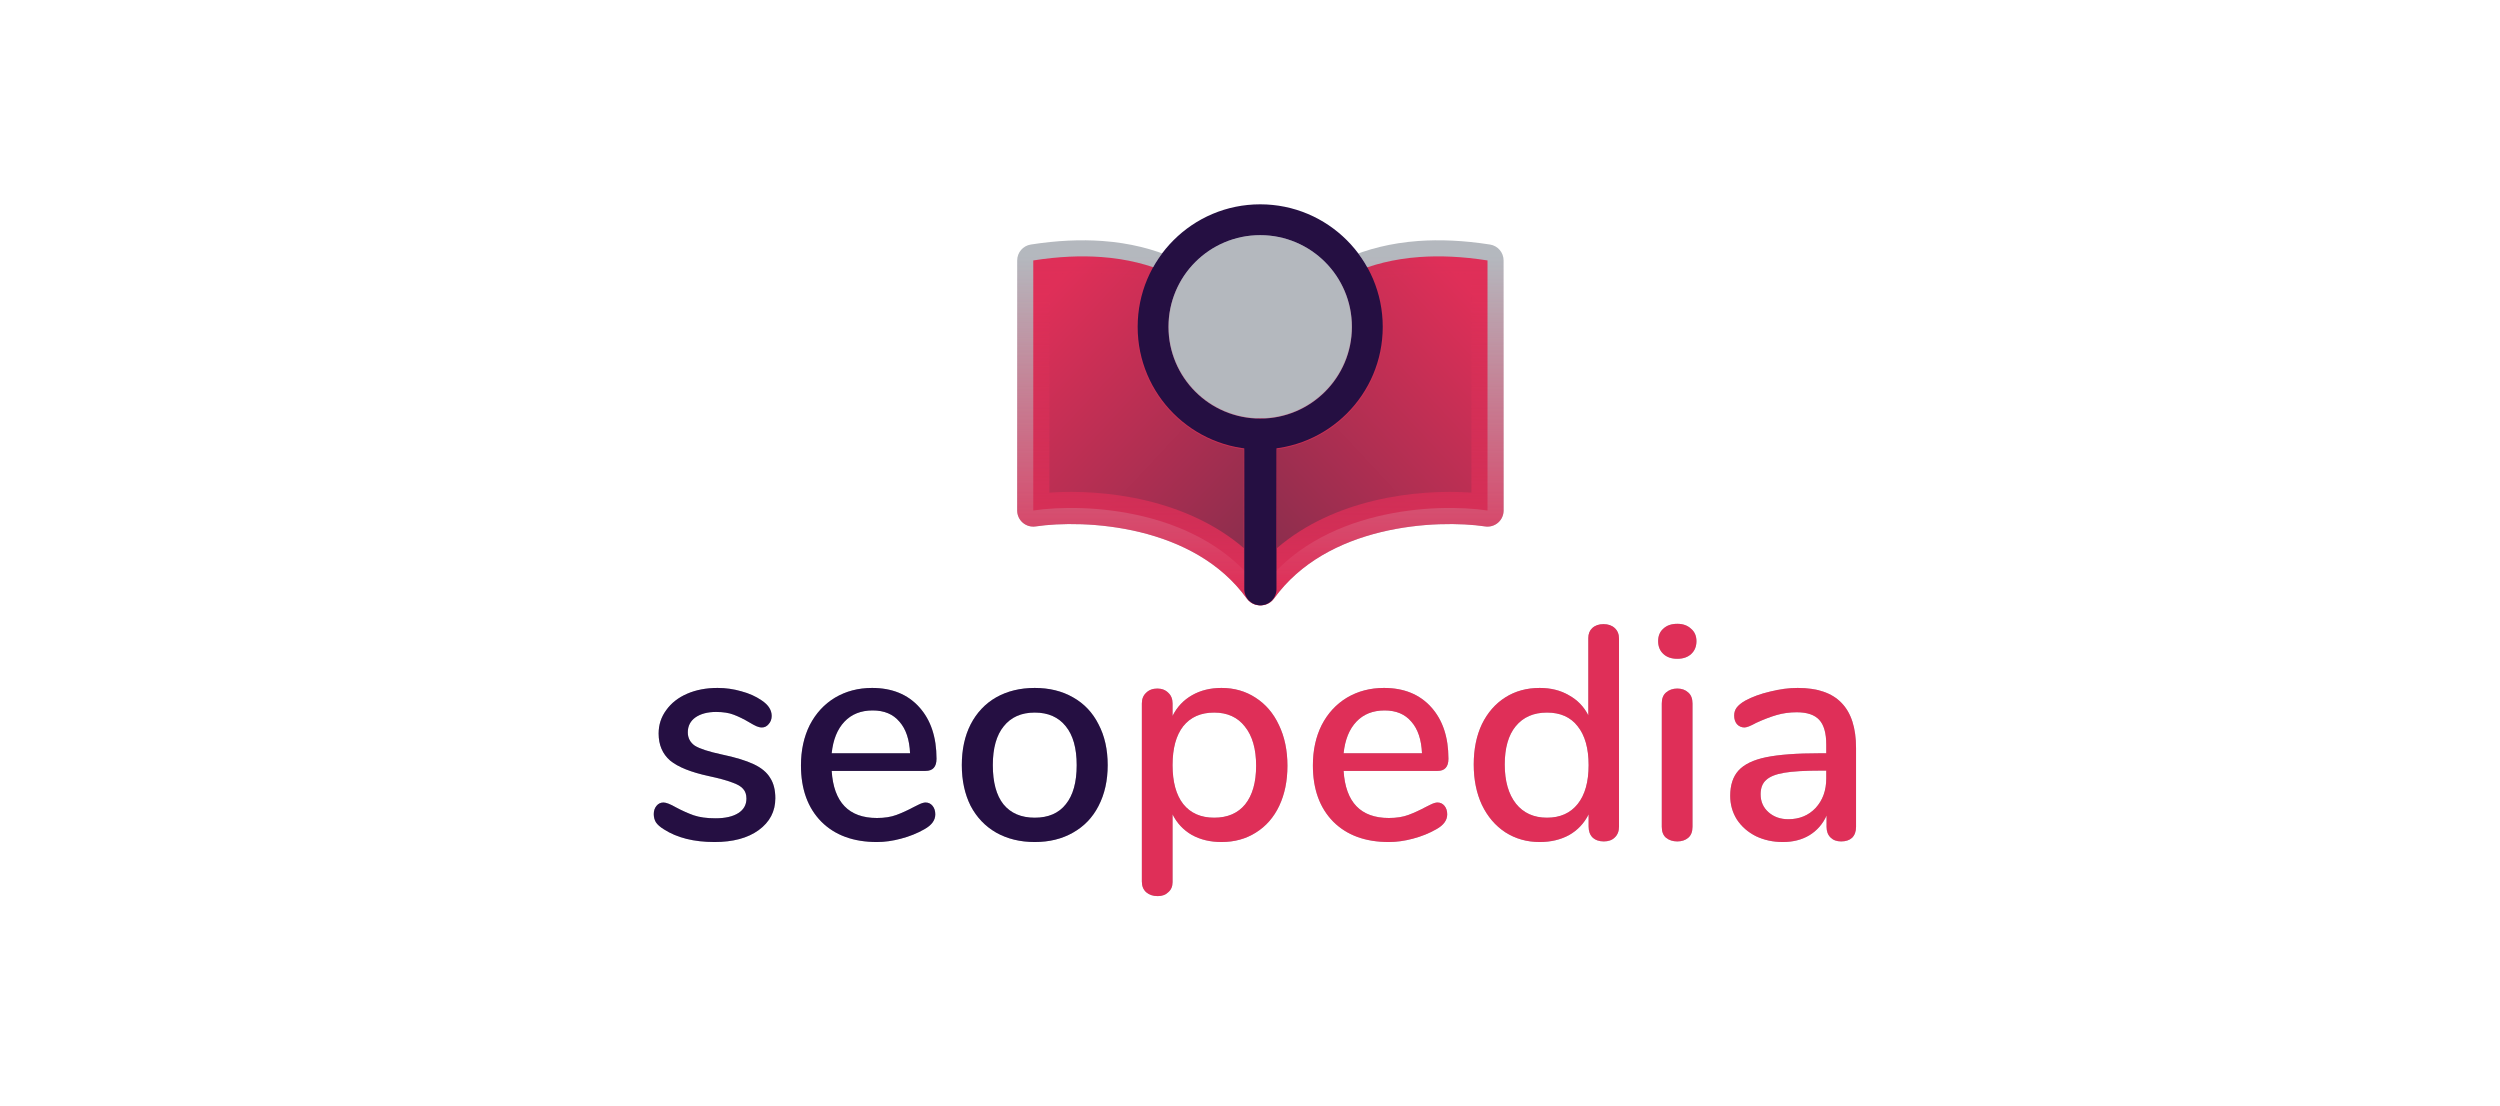 <?xml version="1.0" encoding="UTF-8"?>
<svg xmlns="http://www.w3.org/2000/svg" width="208" height="92" viewBox="0 0 208 92" fill="none">
  <rect width="208" height="92" fill="white"></rect>
  <rect width="208" height="92" fill="white"></rect>
  <path d="M105 35C109.418 35 113 31.418 113 27C113 22.582 109.418 19 105 19C100.582 19 97 22.582 97 27C97 31.418 100.582 35 105 35Z" fill="#B4B8BE"></path>
  <path d="M59.45 70.056C57.73 70.056 56.323 69.702 55.227 68.994C54.924 68.808 54.705 68.614 54.57 68.412C54.452 68.21 54.393 67.982 54.393 67.73C54.393 67.46 54.469 67.232 54.621 67.047C54.772 66.861 54.966 66.769 55.202 66.769C55.421 66.769 55.767 66.903 56.239 67.173C56.744 67.443 57.233 67.662 57.705 67.831C58.194 67.999 58.801 68.083 59.526 68.083C60.335 68.083 60.967 67.94 61.422 67.654C61.877 67.367 62.105 66.963 62.105 66.44C62.105 66.103 62.012 65.833 61.826 65.631C61.658 65.429 61.355 65.252 60.916 65.1C60.478 64.931 59.829 64.754 58.969 64.569C57.486 64.249 56.416 63.819 55.758 63.28C55.118 62.723 54.798 61.973 54.798 61.029C54.798 60.304 55.008 59.656 55.43 59.083C55.851 58.493 56.433 58.038 57.174 57.717C57.916 57.397 58.759 57.237 59.703 57.237C60.377 57.237 61.034 57.33 61.675 57.515C62.315 57.684 62.88 57.936 63.369 58.273C63.925 58.644 64.203 59.074 64.203 59.563C64.203 59.833 64.119 60.06 63.95 60.246C63.798 60.431 63.613 60.524 63.394 60.524C63.242 60.524 63.091 60.49 62.939 60.422C62.787 60.355 62.585 60.246 62.332 60.094C61.877 59.824 61.447 59.614 61.043 59.462C60.655 59.31 60.166 59.234 59.576 59.234C58.868 59.234 58.295 59.386 57.857 59.689C57.435 59.993 57.225 60.406 57.225 60.928C57.225 61.4 57.419 61.771 57.806 62.041C58.211 62.294 58.961 62.538 60.057 62.774C61.186 63.01 62.071 63.28 62.711 63.583C63.352 63.886 63.807 64.266 64.077 64.721C64.363 65.159 64.507 65.724 64.507 66.415C64.507 67.51 64.043 68.395 63.116 69.07C62.206 69.727 60.984 70.056 59.45 70.056Z" fill="#B4B8BE"></path>
  <path d="M77.007 66.769C77.243 66.769 77.437 66.861 77.589 67.047C77.74 67.232 77.816 67.468 77.816 67.755C77.816 68.244 77.513 68.656 76.906 68.994C76.316 69.331 75.667 69.592 74.959 69.777C74.268 69.963 73.602 70.056 72.962 70.056C71.007 70.056 69.464 69.491 68.335 68.362C67.206 67.215 66.641 65.656 66.641 63.684C66.641 62.42 66.885 61.299 67.374 60.321C67.88 59.344 68.579 58.585 69.473 58.046C70.383 57.507 71.411 57.237 72.557 57.237C74.209 57.237 75.516 57.768 76.476 58.83C77.437 59.892 77.917 61.324 77.917 63.128C77.917 63.802 77.614 64.139 77.007 64.139H69.195C69.363 66.752 70.619 68.058 72.962 68.058C73.585 68.058 74.125 67.974 74.58 67.805C75.035 67.637 75.516 67.418 76.021 67.148C76.072 67.114 76.207 67.047 76.426 66.946C76.662 66.828 76.856 66.769 77.007 66.769ZM72.608 59.108C71.63 59.108 70.846 59.42 70.257 60.043C69.666 60.667 69.313 61.543 69.195 62.673H75.718C75.667 61.527 75.372 60.65 74.833 60.043C74.31 59.42 73.569 59.108 72.608 59.108Z" fill="#B4B8BE"></path>
  <path d="M86.091 70.056C84.878 70.056 83.808 69.794 82.88 69.272C81.97 68.749 81.262 68.008 80.757 67.047C80.268 66.069 80.023 64.94 80.023 63.659C80.023 62.361 80.268 61.232 80.757 60.271C81.262 59.293 81.97 58.543 82.88 58.021C83.808 57.498 84.878 57.237 86.091 57.237C87.305 57.237 88.367 57.498 89.277 58.021C90.204 58.543 90.912 59.293 91.401 60.271C91.907 61.232 92.159 62.361 92.159 63.659C92.159 64.94 91.907 66.069 91.401 67.047C90.912 68.008 90.204 68.749 89.277 69.272C88.367 69.794 87.305 70.056 86.091 70.056ZM86.091 68.033C87.221 68.033 88.081 67.662 88.67 66.92C89.277 66.179 89.581 65.092 89.581 63.659C89.581 62.243 89.277 61.164 88.67 60.422C88.064 59.664 87.204 59.285 86.091 59.285C84.979 59.285 84.119 59.664 83.513 60.422C82.906 61.164 82.602 62.243 82.602 63.659C82.602 65.092 82.897 66.179 83.487 66.92C84.094 67.662 84.962 68.033 86.091 68.033Z" fill="#B4B8BE"></path>
  <path d="M101.627 57.237C102.689 57.237 103.633 57.507 104.459 58.046C105.302 58.586 105.951 59.344 106.406 60.322C106.878 61.299 107.114 62.429 107.114 63.71C107.114 64.974 106.886 66.086 106.431 67.047C105.976 68.008 105.327 68.75 104.484 69.272C103.658 69.795 102.706 70.056 101.627 70.056C100.7 70.056 99.883 69.862 99.175 69.474C98.467 69.07 97.927 68.497 97.557 67.755V73.393C97.557 73.747 97.439 74.025 97.203 74.228C96.984 74.447 96.689 74.556 96.318 74.556C95.93 74.556 95.61 74.447 95.357 74.228C95.121 74.009 95.003 73.714 95.003 73.343V58.527C95.003 58.156 95.121 57.861 95.357 57.642C95.593 57.406 95.905 57.288 96.292 57.288C96.663 57.288 96.967 57.406 97.203 57.642C97.439 57.861 97.557 58.156 97.557 58.527V59.563C97.927 58.822 98.467 58.248 99.175 57.844C99.883 57.439 100.7 57.237 101.627 57.237ZM101.02 68.033C102.133 68.033 102.993 67.662 103.599 66.921C104.206 66.162 104.51 65.092 104.51 63.71C104.51 62.311 104.198 61.224 103.574 60.448C102.967 59.673 102.116 59.285 101.02 59.285C99.908 59.285 99.048 59.664 98.442 60.423C97.852 61.181 97.557 62.26 97.557 63.659C97.557 65.058 97.852 66.137 98.442 66.895C99.048 67.654 99.908 68.033 101.02 68.033Z" fill="#B4B8BE"></path>
  <path d="M119.599 66.769C119.835 66.769 120.029 66.862 120.181 67.047C120.332 67.233 120.408 67.469 120.408 67.755C120.408 68.244 120.105 68.657 119.498 68.994C118.908 69.331 118.259 69.592 117.551 69.778C116.86 69.963 116.194 70.056 115.554 70.056C113.599 70.056 112.056 69.491 110.927 68.362C109.798 67.216 109.233 65.657 109.233 63.684C109.233 62.42 109.477 61.299 109.966 60.322C110.472 59.344 111.171 58.586 112.065 58.046C112.975 57.507 114.003 57.237 115.149 57.237C116.801 57.237 118.108 57.768 119.068 58.83C120.029 59.892 120.509 61.325 120.509 63.128C120.509 63.803 120.206 64.14 119.599 64.14H111.787C111.955 66.752 113.211 68.058 115.554 68.058C116.178 68.058 116.717 67.974 117.172 67.806C117.627 67.637 118.108 67.418 118.613 67.148C118.664 67.115 118.799 67.047 119.018 66.946C119.254 66.828 119.448 66.769 119.599 66.769ZM115.2 59.108C114.222 59.108 113.438 59.42 112.849 60.044C112.259 60.667 111.905 61.544 111.787 62.673H118.31C118.259 61.527 117.964 60.65 117.425 60.044C116.902 59.42 116.161 59.108 115.2 59.108Z" fill="#B4B8BE"></path>
  <path d="M133.412 51.928C133.799 51.928 134.111 52.037 134.347 52.256C134.583 52.475 134.701 52.77 134.701 53.141V68.766C134.701 69.154 134.583 69.457 134.347 69.677C134.128 69.896 133.825 70.005 133.437 70.005C133.049 70.005 132.737 69.896 132.501 69.677C132.282 69.457 132.173 69.154 132.173 68.766V67.755C131.802 68.497 131.262 69.07 130.555 69.474C129.847 69.862 129.029 70.056 128.102 70.056C127.04 70.056 126.088 69.786 125.245 69.247C124.419 68.707 123.77 67.949 123.298 66.971C122.843 65.994 122.615 64.873 122.615 63.609C122.615 62.328 122.843 61.207 123.298 60.246C123.77 59.285 124.419 58.544 125.245 58.021C126.071 57.498 127.023 57.237 128.102 57.237C129.029 57.237 129.838 57.439 130.529 57.844C131.237 58.232 131.777 58.788 132.147 59.513V53.091C132.147 52.737 132.257 52.459 132.476 52.256C132.712 52.037 133.024 51.928 133.412 51.928ZM128.709 68.033C129.804 68.033 130.656 67.654 131.262 66.895C131.869 66.137 132.173 65.058 132.173 63.659C132.173 62.26 131.869 61.181 131.262 60.423C130.673 59.664 129.821 59.285 128.709 59.285C127.596 59.285 126.728 59.664 126.105 60.423C125.498 61.164 125.194 62.226 125.194 63.609C125.194 64.991 125.506 66.078 126.13 66.87C126.754 67.645 127.613 68.033 128.709 68.033Z" fill="#B4B8BE"></path>
  <path d="M139.551 70.005C139.18 70.005 138.868 69.904 138.615 69.702C138.379 69.5 138.261 69.196 138.261 68.792V58.527C138.261 58.122 138.379 57.819 138.615 57.616C138.868 57.397 139.18 57.288 139.551 57.288C139.922 57.288 140.225 57.397 140.461 57.616C140.697 57.819 140.815 58.122 140.815 58.527V68.792C140.815 69.196 140.697 69.5 140.461 69.702C140.225 69.904 139.922 70.005 139.551 70.005ZM139.551 54.81C139.062 54.81 138.674 54.675 138.388 54.405C138.101 54.136 137.958 53.782 137.958 53.343C137.958 52.905 138.101 52.56 138.388 52.307C138.674 52.037 139.062 51.902 139.551 51.902C140.023 51.902 140.402 52.037 140.689 52.307C140.992 52.56 141.144 52.905 141.144 53.343C141.144 53.782 141 54.136 140.714 54.405C140.427 54.675 140.04 54.81 139.551 54.81Z" fill="#B4B8BE"></path>
  <path d="M149.568 57.237C151.203 57.237 152.417 57.65 153.209 58.476C154.018 59.302 154.422 60.558 154.422 62.243V68.792C154.422 69.179 154.313 69.483 154.094 69.702C153.875 69.904 153.571 70.005 153.183 70.005C152.813 70.005 152.518 69.896 152.299 69.677C152.079 69.457 151.97 69.163 151.97 68.792V67.856C151.65 68.564 151.169 69.112 150.529 69.5C149.905 69.871 149.172 70.056 148.329 70.056C147.52 70.056 146.778 69.896 146.104 69.576C145.43 69.238 144.899 68.775 144.511 68.185C144.14 67.595 143.955 66.938 143.955 66.213C143.955 65.32 144.183 64.62 144.638 64.114C145.11 63.592 145.877 63.221 146.938 63.002C148.017 62.783 149.492 62.673 151.363 62.673H151.945V61.94C151.945 60.996 151.751 60.313 151.363 59.892C150.975 59.471 150.352 59.26 149.492 59.26C148.902 59.26 148.346 59.336 147.823 59.487C147.301 59.639 146.728 59.858 146.104 60.145C145.649 60.398 145.329 60.524 145.143 60.524C144.89 60.524 144.68 60.431 144.511 60.246C144.36 60.06 144.284 59.825 144.284 59.538C144.284 59.285 144.351 59.066 144.486 58.881C144.638 58.678 144.874 58.484 145.194 58.299C145.784 57.979 146.475 57.726 147.267 57.541C148.059 57.338 148.826 57.237 149.568 57.237ZM148.784 68.16C149.711 68.16 150.47 67.848 151.06 67.224C151.65 66.584 151.945 65.766 151.945 64.772V64.114H151.489C150.175 64.114 149.163 64.173 148.455 64.291C147.748 64.409 147.242 64.612 146.938 64.898C146.635 65.168 146.483 65.564 146.483 66.086C146.483 66.693 146.702 67.19 147.141 67.578C147.579 67.966 148.127 68.16 148.784 68.16Z" fill="#B4B8BE"></path>
  <path fill-rule="evenodd" clip-rule="evenodd" d="M91.728 20.05C89.937 19.92 87.956 20.002 85.761 20.345C85.11 20.447 84.63 21.009 84.63 21.668V42.474C84.63 42.864 84.799 43.234 85.094 43.488C85.389 43.742 85.78 43.856 86.166 43.798C88.144 43.504 91.466 43.451 94.853 44.276C98.237 45.102 101.553 46.769 103.734 49.804C104.073 50.276 104.678 50.475 105.231 50.297C105.785 50.118 106.16 49.604 106.16 49.022V36.135C106.16 35.397 105.563 34.798 104.825 34.796C100.638 34.784 97.247 31.386 97.247 27.196C97.247 25.797 97.624 24.49 98.28 23.366C98.473 23.037 98.516 22.64 98.397 22.276C98.279 21.913 98.011 21.617 97.66 21.464C95.97 20.726 94.009 20.217 91.728 20.05Z" fill="#B4B8BE"></path>
  <path fill-rule="evenodd" clip-rule="evenodd" d="M123.968 20.345C121.773 20.002 119.792 19.92 118.001 20.05C115.707 20.218 113.735 20.732 112.039 21.477C111.69 21.631 111.422 21.926 111.304 22.288C111.186 22.651 111.228 23.047 111.42 23.377C112.073 24.498 112.448 25.801 112.448 27.196C112.448 31.376 109.073 34.768 104.899 34.796C104.163 34.801 103.569 35.399 103.569 36.135V49.022C103.569 49.604 103.944 50.118 104.498 50.297C105.051 50.475 105.656 50.276 105.995 49.804C108.176 46.769 111.492 45.102 114.876 44.276C118.263 43.451 121.586 43.504 123.564 43.798C123.949 43.856 124.34 43.742 124.635 43.488C124.93 43.234 125.099 42.864 125.099 42.474V21.668C125.099 21.009 124.619 20.447 123.968 20.345Z" fill="#B4B8BE"></path>
  <path fill-rule="evenodd" clip-rule="evenodd" d="M104.864 35.219C105.603 35.219 106.203 35.819 106.203 36.558L106.203 49.022C106.203 49.761 105.603 50.361 104.864 50.361C104.125 50.361 103.525 49.761 103.525 49.022L103.525 36.558C103.525 35.819 104.125 35.219 104.864 35.219Z" fill="#F5F8FA"></path>
  <path fill-rule="evenodd" clip-rule="evenodd" d="M104.848 34.827C109.063 34.827 112.48 31.41 112.48 27.195C112.48 22.981 109.063 19.564 104.848 19.564C100.634 19.564 97.217 22.981 97.217 27.195C97.217 31.41 100.634 34.827 104.848 34.827ZM104.848 37.391C110.479 37.391 115.044 32.826 115.044 27.195C115.044 21.565 110.479 17 104.848 17C99.218 17 94.653 21.565 94.653 27.195C94.653 32.826 99.218 37.391 104.848 37.391Z" fill="#F5F8FA"></path>
  <path d="M59.45 70.056C57.73 70.056 56.323 69.702 55.227 68.994C54.924 68.808 54.705 68.614 54.57 68.412C54.452 68.21 54.393 67.982 54.393 67.73C54.393 67.46 54.469 67.232 54.621 67.047C54.772 66.861 54.966 66.769 55.202 66.769C55.421 66.769 55.767 66.903 56.239 67.173C56.744 67.443 57.233 67.662 57.705 67.831C58.194 67.999 58.801 68.083 59.526 68.083C60.335 68.083 60.967 67.94 61.422 67.654C61.877 67.367 62.105 66.963 62.105 66.44C62.105 66.103 62.012 65.833 61.826 65.631C61.658 65.429 61.355 65.252 60.916 65.1C60.478 64.931 59.829 64.754 58.969 64.569C57.486 64.249 56.416 63.819 55.758 63.28C55.118 62.723 54.798 61.973 54.798 61.029C54.798 60.304 55.008 59.656 55.43 59.083C55.851 58.493 56.433 58.038 57.174 57.717C57.916 57.397 58.759 57.237 59.703 57.237C60.377 57.237 61.034 57.33 61.675 57.515C62.315 57.684 62.88 57.936 63.369 58.273C63.925 58.644 64.203 59.074 64.203 59.563C64.203 59.833 64.119 60.06 63.95 60.246C63.798 60.431 63.613 60.524 63.394 60.524C63.242 60.524 63.091 60.49 62.939 60.422C62.787 60.355 62.585 60.246 62.332 60.094C61.877 59.824 61.447 59.614 61.043 59.462C60.655 59.31 60.166 59.234 59.576 59.234C58.868 59.234 58.295 59.386 57.857 59.689C57.435 59.993 57.225 60.406 57.225 60.928C57.225 61.4 57.419 61.771 57.806 62.041C58.211 62.294 58.961 62.538 60.057 62.774C61.186 63.01 62.071 63.28 62.711 63.583C63.352 63.886 63.807 64.266 64.077 64.721C64.363 65.159 64.507 65.724 64.507 66.415C64.507 67.51 64.043 68.395 63.116 69.07C62.206 69.727 60.984 70.056 59.45 70.056Z" fill="#250F42"></path>
  <path d="M77.007 66.769C77.243 66.769 77.437 66.861 77.589 67.047C77.74 67.232 77.816 67.468 77.816 67.755C77.816 68.244 77.513 68.656 76.906 68.994C76.316 69.331 75.667 69.592 74.959 69.777C74.268 69.963 73.602 70.056 72.962 70.056C71.007 70.056 69.464 69.491 68.335 68.362C67.206 67.215 66.641 65.656 66.641 63.684C66.641 62.42 66.885 61.299 67.374 60.321C67.88 59.344 68.579 58.585 69.473 58.046C70.383 57.507 71.411 57.237 72.557 57.237C74.209 57.237 75.516 57.768 76.476 58.83C77.437 59.892 77.917 61.324 77.917 63.128C77.917 63.802 77.614 64.139 77.007 64.139H69.195C69.363 66.752 70.619 68.058 72.962 68.058C73.585 68.058 74.125 67.974 74.58 67.805C75.035 67.637 75.516 67.418 76.021 67.148C76.072 67.114 76.207 67.047 76.426 66.946C76.662 66.828 76.856 66.769 77.007 66.769ZM72.608 59.108C71.63 59.108 70.846 59.42 70.257 60.043C69.666 60.667 69.313 61.543 69.195 62.673H75.718C75.667 61.527 75.372 60.65 74.833 60.043C74.31 59.42 73.569 59.108 72.608 59.108Z" fill="#250F42"></path>
  <path d="M86.091 70.056C84.878 70.056 83.808 69.794 82.88 69.272C81.97 68.749 81.262 68.008 80.757 67.047C80.268 66.069 80.023 64.94 80.023 63.659C80.023 62.361 80.268 61.232 80.757 60.271C81.262 59.293 81.97 58.543 82.88 58.021C83.808 57.498 84.878 57.237 86.091 57.237C87.305 57.237 88.367 57.498 89.277 58.021C90.204 58.543 90.912 59.293 91.401 60.271C91.907 61.232 92.159 62.361 92.159 63.659C92.159 64.94 91.907 66.069 91.401 67.047C90.912 68.008 90.204 68.749 89.277 69.272C88.367 69.794 87.305 70.056 86.091 70.056ZM86.091 68.033C87.221 68.033 88.081 67.662 88.67 66.92C89.277 66.179 89.581 65.092 89.581 63.659C89.581 62.243 89.277 61.164 88.67 60.422C88.064 59.664 87.204 59.285 86.091 59.285C84.979 59.285 84.119 59.664 83.513 60.422C82.906 61.164 82.602 62.243 82.602 63.659C82.602 65.092 82.897 66.179 83.487 66.92C84.094 67.662 84.962 68.033 86.091 68.033Z" fill="#250F42"></path>
  <path d="M101.627 57.237C102.689 57.237 103.633 57.507 104.459 58.046C105.302 58.586 105.951 59.344 106.406 60.322C106.878 61.299 107.114 62.429 107.114 63.71C107.114 64.974 106.886 66.086 106.431 67.047C105.976 68.008 105.327 68.75 104.484 69.272C103.658 69.795 102.706 70.056 101.627 70.056C100.7 70.056 99.883 69.862 99.175 69.474C98.467 69.07 97.927 68.497 97.557 67.755V73.393C97.557 73.747 97.439 74.025 97.203 74.228C96.984 74.447 96.689 74.556 96.318 74.556C95.93 74.556 95.61 74.447 95.357 74.228C95.121 74.009 95.003 73.714 95.003 73.343V58.527C95.003 58.156 95.121 57.861 95.357 57.642C95.593 57.406 95.905 57.288 96.292 57.288C96.663 57.288 96.967 57.406 97.203 57.642C97.439 57.861 97.557 58.156 97.557 58.527V59.563C97.927 58.822 98.467 58.248 99.175 57.844C99.883 57.439 100.7 57.237 101.627 57.237ZM101.02 68.033C102.133 68.033 102.993 67.662 103.599 66.921C104.206 66.162 104.51 65.092 104.51 63.71C104.51 62.311 104.198 61.224 103.574 60.448C102.967 59.673 102.116 59.285 101.02 59.285C99.908 59.285 99.048 59.664 98.442 60.423C97.852 61.181 97.557 62.26 97.557 63.659C97.557 65.058 97.852 66.137 98.442 66.895C99.048 67.654 99.908 68.033 101.02 68.033Z" fill="#DF2F58"></path>
  <path d="M119.599 66.769C119.835 66.769 120.029 66.862 120.181 67.047C120.332 67.233 120.408 67.469 120.408 67.755C120.408 68.244 120.105 68.657 119.498 68.994C118.908 69.331 118.259 69.592 117.551 69.778C116.86 69.963 116.194 70.056 115.554 70.056C113.599 70.056 112.056 69.491 110.927 68.362C109.798 67.216 109.233 65.657 109.233 63.684C109.233 62.42 109.477 61.299 109.966 60.322C110.472 59.344 111.171 58.586 112.065 58.046C112.975 57.507 114.003 57.237 115.149 57.237C116.801 57.237 118.108 57.768 119.068 58.83C120.029 59.892 120.509 61.325 120.509 63.128C120.509 63.803 120.206 64.14 119.599 64.14H111.787C111.955 66.752 113.211 68.058 115.554 68.058C116.178 68.058 116.717 67.974 117.172 67.806C117.627 67.637 118.108 67.418 118.613 67.148C118.664 67.115 118.799 67.047 119.018 66.946C119.254 66.828 119.448 66.769 119.599 66.769ZM115.2 59.108C114.222 59.108 113.438 59.42 112.849 60.044C112.259 60.667 111.905 61.544 111.787 62.673H118.31C118.259 61.527 117.964 60.65 117.425 60.044C116.902 59.42 116.161 59.108 115.2 59.108Z" fill="#DF2F58"></path>
  <path d="M133.412 51.928C133.799 51.928 134.111 52.037 134.347 52.256C134.583 52.475 134.701 52.77 134.701 53.141V68.766C134.701 69.154 134.583 69.457 134.347 69.677C134.128 69.896 133.825 70.005 133.437 70.005C133.049 70.005 132.737 69.896 132.501 69.677C132.282 69.457 132.173 69.154 132.173 68.766V67.755C131.802 68.497 131.262 69.07 130.555 69.474C129.847 69.862 129.029 70.056 128.102 70.056C127.04 70.056 126.088 69.786 125.245 69.247C124.419 68.707 123.77 67.949 123.298 66.971C122.843 65.994 122.615 64.873 122.615 63.609C122.615 62.328 122.843 61.207 123.298 60.246C123.77 59.285 124.419 58.544 125.245 58.021C126.071 57.498 127.023 57.237 128.102 57.237C129.029 57.237 129.838 57.439 130.529 57.844C131.237 58.232 131.777 58.788 132.147 59.513V53.091C132.147 52.737 132.257 52.459 132.476 52.256C132.712 52.037 133.024 51.928 133.412 51.928ZM128.709 68.033C129.804 68.033 130.656 67.654 131.262 66.895C131.869 66.137 132.173 65.058 132.173 63.659C132.173 62.26 131.869 61.181 131.262 60.423C130.673 59.664 129.821 59.285 128.709 59.285C127.596 59.285 126.728 59.664 126.105 60.423C125.498 61.164 125.194 62.226 125.194 63.609C125.194 64.991 125.506 66.078 126.13 66.87C126.754 67.645 127.613 68.033 128.709 68.033Z" fill="#DF2F58"></path>
  <path d="M139.551 70.005C139.18 70.005 138.868 69.904 138.615 69.702C138.379 69.5 138.261 69.196 138.261 68.792V58.527C138.261 58.122 138.379 57.819 138.615 57.616C138.868 57.397 139.18 57.288 139.551 57.288C139.922 57.288 140.225 57.397 140.461 57.616C140.697 57.819 140.815 58.122 140.815 58.527V68.792C140.815 69.196 140.697 69.5 140.461 69.702C140.225 69.904 139.922 70.005 139.551 70.005ZM139.551 54.81C139.062 54.81 138.674 54.675 138.388 54.405C138.101 54.136 137.958 53.782 137.958 53.343C137.958 52.905 138.101 52.56 138.388 52.307C138.674 52.037 139.062 51.902 139.551 51.902C140.023 51.902 140.402 52.037 140.689 52.307C140.992 52.56 141.144 52.905 141.144 53.343C141.144 53.782 141 54.136 140.714 54.405C140.427 54.675 140.04 54.81 139.551 54.81Z" fill="#DF2F58"></path>
  <path d="M149.568 57.237C151.203 57.237 152.417 57.65 153.209 58.476C154.018 59.302 154.422 60.558 154.422 62.243V68.792C154.422 69.179 154.313 69.483 154.094 69.702C153.875 69.904 153.571 70.005 153.183 70.005C152.813 70.005 152.518 69.896 152.299 69.677C152.079 69.457 151.97 69.163 151.97 68.792V67.856C151.65 68.564 151.169 69.112 150.529 69.5C149.905 69.871 149.172 70.056 148.329 70.056C147.52 70.056 146.778 69.896 146.104 69.576C145.43 69.238 144.899 68.775 144.511 68.185C144.14 67.595 143.955 66.938 143.955 66.213C143.955 65.32 144.183 64.62 144.638 64.114C145.11 63.592 145.877 63.221 146.938 63.002C148.017 62.783 149.492 62.673 151.363 62.673H151.945V61.94C151.945 60.996 151.751 60.313 151.363 59.892C150.975 59.471 150.352 59.26 149.492 59.26C148.902 59.26 148.346 59.336 147.823 59.487C147.301 59.639 146.728 59.858 146.104 60.145C145.649 60.398 145.329 60.524 145.143 60.524C144.89 60.524 144.68 60.431 144.511 60.246C144.36 60.06 144.284 59.825 144.284 59.538C144.284 59.285 144.351 59.066 144.486 58.881C144.638 58.678 144.874 58.484 145.194 58.299C145.784 57.979 146.475 57.726 147.267 57.541C148.059 57.338 148.826 57.237 149.568 57.237ZM148.784 68.16C149.711 68.16 150.47 67.848 151.06 67.224C151.65 66.584 151.945 65.766 151.945 64.772V64.114H151.489C150.175 64.114 149.163 64.173 148.455 64.291C147.748 64.409 147.242 64.612 146.938 64.898C146.635 65.168 146.483 65.564 146.483 66.086C146.483 66.693 146.702 67.19 147.141 67.578C147.579 67.966 148.127 68.16 148.784 68.16Z" fill="#DF2F58"></path>
  <path fill-rule="evenodd" clip-rule="evenodd" d="M97.124 22.691C95.579 22.015 93.766 21.541 91.63 21.385C89.952 21.263 88.073 21.338 85.968 21.668V42.474C90.228 41.84 99.962 42.263 104.821 49.022V36.135C99.896 36.12 95.908 32.124 95.908 27.195C95.908 25.553 96.351 24.013 97.124 22.691Z" fill="url(#paint0_linear_6262_8652)"></path>
  <path fill-rule="evenodd" clip-rule="evenodd" d="M87.307 22.836V40.986C89.535 40.829 92.484 40.943 95.488 41.675C98.234 42.345 101.095 43.55 103.482 45.6V37.384C98.451 36.716 94.569 32.409 94.569 27.196C94.569 25.866 94.822 24.594 95.283 23.426C94.181 23.073 92.939 22.823 91.534 22.721C90.267 22.629 88.864 22.655 87.307 22.836ZM85.761 20.345C87.956 20.002 89.937 19.92 91.728 20.05C94.009 20.217 95.97 20.726 97.66 21.464C98.011 21.617 98.279 21.913 98.397 22.276C98.516 22.64 98.473 23.037 98.28 23.366C97.624 24.49 97.247 25.797 97.247 27.196C97.247 31.386 100.638 34.784 104.825 34.796C105.563 34.798 106.16 35.397 106.16 36.135V49.022C106.16 49.604 105.785 50.118 105.231 50.297C104.678 50.475 104.073 50.276 103.734 49.804C101.553 46.769 98.237 45.102 94.853 44.276C91.466 43.451 88.144 43.504 86.166 43.798C85.78 43.856 85.389 43.742 85.094 43.488C84.799 43.234 84.63 42.864 84.63 42.474V21.668C84.63 21.009 85.11 20.447 85.761 20.345Z" fill="url(#paint1_linear_6262_8652)"></path>
  <path fill-rule="evenodd" clip-rule="evenodd" d="M104.908 36.135C109.817 36.102 113.787 32.112 113.787 27.195C113.787 25.558 113.346 24.023 112.577 22.703C114.129 22.021 115.95 21.542 118.098 21.385C119.777 21.263 121.655 21.338 123.761 21.668V42.474C119.501 41.84 109.767 42.263 104.908 49.022V36.135Z" fill="url(#paint2_linear_6262_8652)"></path>
  <path fill-rule="evenodd" clip-rule="evenodd" d="M118.001 20.05C119.792 19.92 121.773 20.002 123.968 20.345C124.619 20.447 125.099 21.009 125.099 21.668V42.474C125.099 42.864 124.93 43.234 124.635 43.488C124.34 43.742 123.949 43.856 123.564 43.798C121.586 43.504 118.263 43.451 114.876 44.276C111.492 45.102 108.176 46.769 105.995 49.804C105.656 50.276 105.051 50.475 104.498 50.297C103.944 50.118 103.569 49.604 103.569 49.022V36.135C103.569 35.399 104.163 34.801 104.899 34.796C109.073 34.768 112.448 31.376 112.448 27.196C112.448 25.801 112.073 24.498 111.42 23.377C111.228 23.047 111.186 22.651 111.304 22.288C111.422 21.926 111.69 21.631 112.039 21.477C113.735 20.732 115.707 20.218 118.001 20.05ZM122.422 22.836C120.866 22.655 119.462 22.629 118.196 22.721C116.777 22.824 115.525 23.077 114.415 23.436C114.874 24.601 115.125 25.87 115.125 27.196C115.125 32.398 111.261 36.697 106.247 37.379V45.6C108.634 43.55 111.496 42.345 114.242 41.675C117.245 40.943 120.194 40.829 122.422 40.986V22.836Z" fill="url(#paint3_linear_6262_8652)"></path>
  <path fill-rule="evenodd" clip-rule="evenodd" d="M104.864 35.219C105.603 35.219 106.203 35.819 106.203 36.558L106.203 49.022C106.203 49.761 105.603 50.361 104.864 50.361C104.125 50.361 103.525 49.761 103.525 49.022L103.525 36.558C103.525 35.819 104.125 35.219 104.864 35.219Z" fill="#250F42"></path>
  <path fill-rule="evenodd" clip-rule="evenodd" d="M104.848 34.827C109.063 34.827 112.48 31.41 112.48 27.195C112.48 22.981 109.063 19.564 104.848 19.564C100.634 19.564 97.217 22.981 97.217 27.195C97.217 31.41 100.634 34.827 104.848 34.827ZM104.848 37.391C110.479 37.391 115.044 32.826 115.044 27.195C115.044 21.565 110.479 17 104.848 17C99.218 17 94.653 21.565 94.653 27.195C94.653 32.826 99.218 37.391 104.848 37.391Z" fill="#250F42"></path>
  <defs>
    <linearGradient id="paint0_linear_6262_8652" x1="82.532" y1="29.333" x2="105.894" y2="51.062" gradientUnits="userSpaceOnUse">
      <stop stop-color="#DF2F58"></stop>
      <stop offset="1" stop-color="#7C2E4B"></stop>
    </linearGradient>
    <linearGradient id="paint1_linear_6262_8652" x1="95.395" y1="21.33" x2="95.395" y2="49.022" gradientUnits="userSpaceOnUse">
      <stop stop-color="#DF2F58" stop-opacity="0"></stop>
      <stop offset="1" stop-color="#DF2F58"></stop>
    </linearGradient>
    <linearGradient id="paint2_linear_6262_8652" x1="127.197" y1="29.333" x2="103.835" y2="51.062" gradientUnits="userSpaceOnUse">
      <stop stop-color="#DF2F58"></stop>
      <stop offset="1" stop-color="#7C2E4B"></stop>
    </linearGradient>
    <linearGradient id="paint3_linear_6262_8652" x1="114.334" y1="21.33" x2="114.334" y2="49.022" gradientUnits="userSpaceOnUse">
      <stop stop-color="#DF2F58" stop-opacity="0"></stop>
      <stop offset="1" stop-color="#DF2F58"></stop>
    </linearGradient>
  </defs>
</svg>
